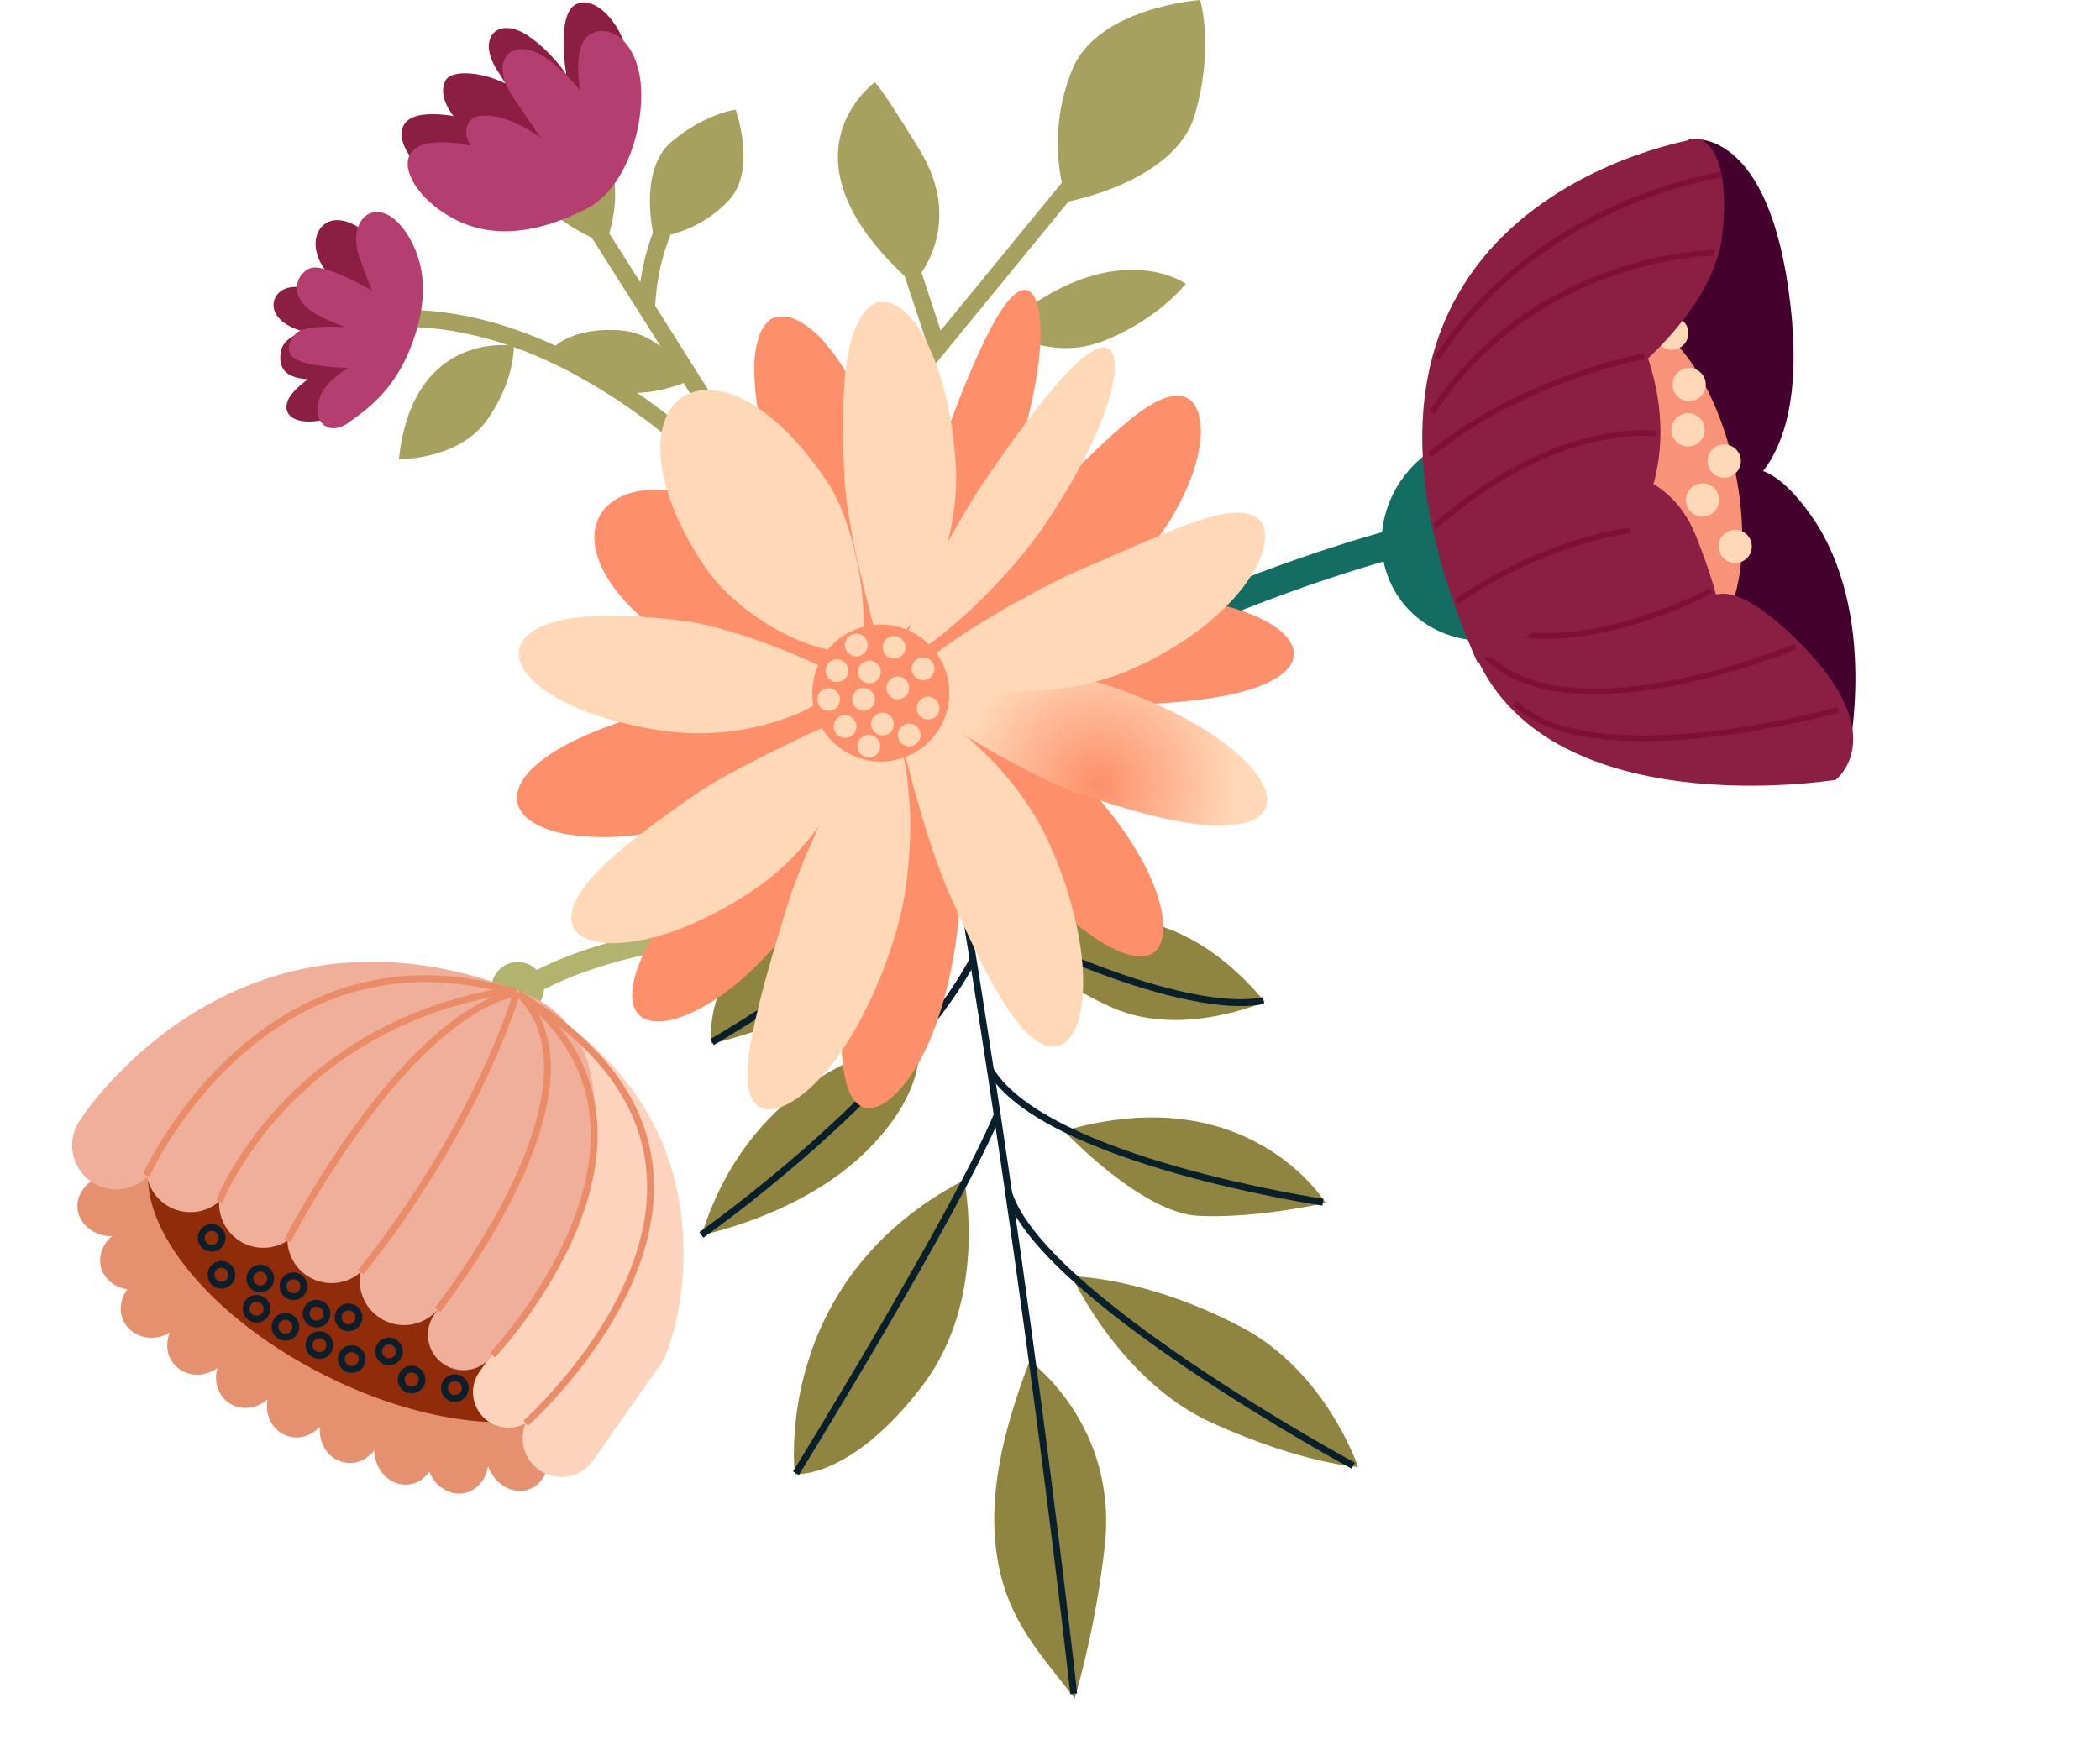 <?xml version="1.0" encoding="UTF-8"?> <svg xmlns="http://www.w3.org/2000/svg" width="714" height="599" viewBox="0 0 714 599" fill="none"> <path d="M574.422 47.4C574.422 47.4 601.683 41.853 608.752 103.68C615.82 165.507 585.429 169.883 583.748 170.96C582.066 172.038 592.086 141.946 615.627 175.125C639.167 208.303 628.373 257.013 628.373 257.013C628.373 257.013 559.36 226.807 545.989 184.795C532.619 142.782 550.845 62.433 574.422 47.4Z" fill="url(#paint0_linear)"></path> <path d="M576.282 219.117C590.451 215.924 596.368 188.618 589.498 158.125C582.627 127.633 565.571 105.503 551.401 108.696C537.232 111.888 531.315 139.195 538.185 169.687C545.056 200.179 562.112 222.31 576.282 219.117Z" fill="#F8937A"></path> <path d="M571.43 118.083C570.485 118.686 569.384 118.995 568.264 118.971C567.144 118.948 566.056 118.592 565.138 117.95C564.22 117.308 563.513 116.409 563.106 115.365C562.7 114.321 562.612 113.18 562.854 112.086C563.096 110.993 563.657 109.995 564.466 109.22C565.275 108.446 566.296 107.928 567.399 107.733C568.502 107.539 569.638 107.676 570.664 108.127C571.689 108.578 572.557 109.323 573.159 110.268C573.965 111.534 574.236 113.068 573.912 114.534C573.587 115.999 572.695 117.275 571.43 118.083V118.083Z" fill="#FFD8B7"></path> <path d="M525.516 211.692C508.044 222.839 485.417 218.612 474.977 202.253C464.538 185.895 470.254 163.592 487.726 152.445C505.199 141.298 527.831 145.53 538.265 161.883C548.699 178.236 542.994 200.551 525.516 211.692Z" fill="#136D63"></path> <path d="M543.32 159.599C543.32 159.599 566.817 158.035 576.46 181.909C586.103 205.784 588.758 222.235 581.667 225.972C574.575 229.71 569.372 179.379 607.432 214.291C645.491 249.204 624.106 265.211 624.106 265.211C624.106 265.211 524.041 281.657 500.536 220.052C477.031 158.446 543.32 159.599 543.32 159.599Z" fill="url(#paint1_linear)"></path> <path d="M624.937 241.428C624.937 241.428 542.051 264.679 515.134 239.204" stroke="#7E1037" stroke-width="1.95" stroke-miterlimit="10"></path> <path d="M610.55 219.8C610.55 219.8 527.554 254.97 501.552 218.842" stroke="#7E1037" stroke-width="1.95" stroke-miterlimit="10"></path> <path d="M581.85 200.797C581.85 200.797 530.865 228.573 498.14 209.771" stroke="#7E1037" stroke-width="1.95" stroke-miterlimit="10"></path> <path d="M502.301 225.275C502.301 225.275 583.688 193.146 560.355 121.913C537.022 50.679 542.136 136.692 542.136 136.692C542.136 136.692 582.198 110.352 585.591 79.754C588.984 49.155 577.384 47.082 577.384 47.082C577.384 47.082 433.251 68.74 502.301 225.275Z" fill="url(#paint2_linear)"></path> <path d="M585.26 59.438C585.26 59.438 523.584 67.98 488.517 121.935" stroke="#7E1037" stroke-width="1.95" stroke-miterlimit="10"></path> <path d="M582.642 85.985C582.642 85.985 521.921 86.416 486.838 140.377" stroke="#7E1037" stroke-width="1.95" stroke-miterlimit="10"></path> <path d="M559.08 121.147C559.08 121.147 517.507 128.709 486.114 154.685" stroke="#7E1037" stroke-width="1.95" stroke-miterlimit="10"></path> <path d="M563.254 147.512C563.254 147.512 529.696 142.266 487.955 178.951" stroke="#7E1037" stroke-width="1.95" stroke-miterlimit="10"></path> <path d="M554.195 180.35C554.195 180.35 525.453 183.702 495.392 204.525" stroke="#7E1037" stroke-width="1.95" stroke-miterlimit="10"></path> <path d="M480.247 183.272C480.247 183.272 330.109 219.022 261.117 315.152" stroke="#136D63" stroke-width="9.73" stroke-miterlimit="10"></path> <path d="M577.35 135.559C576.408 136.159 575.308 136.467 574.191 136.442C573.073 136.418 571.988 136.063 571.072 135.423C570.156 134.782 569.45 133.884 569.044 132.843C568.638 131.801 568.55 130.663 568.791 129.571C569.031 128.48 569.59 127.484 570.396 126.71C571.203 125.936 572.22 125.418 573.321 125.222C574.421 125.026 575.555 125.16 576.579 125.608C577.603 126.056 578.472 126.797 579.075 127.738C579.883 129.004 580.155 130.539 579.832 132.006C579.509 133.472 578.616 134.75 577.35 135.559Z" fill="#FFD8B7"></path> <path d="M576.963 150.969C576.019 151.571 574.917 151.881 573.797 151.857C572.677 151.833 571.589 151.478 570.671 150.836C569.753 150.194 569.046 149.294 568.64 148.251C568.233 147.207 568.145 146.066 568.387 144.972C568.63 143.878 569.191 142.881 570 142.106C570.809 141.331 571.829 140.814 572.932 140.619C574.036 140.425 575.172 140.562 576.197 141.013C577.222 141.464 578.091 142.209 578.693 143.154C579.093 143.78 579.365 144.48 579.495 145.212C579.625 145.944 579.609 146.694 579.448 147.42C579.288 148.146 578.985 148.833 578.559 149.442C578.132 150.051 577.59 150.57 576.963 150.969V150.969Z" fill="#FFD8B7"></path> <path d="M589.276 161.58C588.332 162.183 587.23 162.492 586.11 162.468C584.99 162.445 583.903 162.089 582.984 161.447C582.066 160.806 581.359 159.906 580.953 158.862C580.546 157.818 580.459 156.677 580.701 155.583C580.943 154.49 581.504 153.492 582.313 152.717C583.122 151.943 584.143 151.425 585.246 151.23C586.349 151.036 587.485 151.173 588.51 151.624C589.536 152.075 590.404 152.82 591.006 153.765C591.812 155.031 592.083 156.565 591.758 158.031C591.434 159.496 590.541 160.772 589.276 161.58Z" fill="#FFD8B7"></path> <path d="M581.926 174.793C580.982 175.396 579.88 175.705 578.761 175.682C577.641 175.659 576.553 175.304 575.635 174.663C574.717 174.022 574.009 173.122 573.602 172.079C573.195 171.036 573.107 169.895 573.348 168.801C573.589 167.708 574.149 166.71 574.957 165.935C575.765 165.159 576.785 164.641 577.888 164.445C578.99 164.249 580.126 164.385 581.152 164.835C582.178 165.285 583.047 166.029 583.65 166.972C584.458 168.238 584.731 169.773 584.407 171.24C584.084 172.706 583.191 173.984 581.926 174.793V174.793Z" fill="#FFD8B7"></path> <path d="M593.004 190.601C592.061 191.201 590.961 191.509 589.843 191.484C588.725 191.459 587.64 191.104 586.724 190.462C585.808 189.821 585.103 188.923 584.698 187.881C584.293 186.839 584.205 185.7 584.447 184.608C584.688 183.517 585.248 182.521 586.055 181.748C586.863 180.974 587.881 180.457 588.982 180.262C590.083 180.067 591.217 180.203 592.24 180.652C593.264 181.101 594.132 181.844 594.734 182.786C595.134 183.413 595.407 184.112 595.536 184.844C595.666 185.576 595.65 186.327 595.489 187.052C595.329 187.778 595.026 188.465 594.6 189.074C594.174 189.683 593.631 190.202 593.004 190.601V190.601Z" fill="#FFD8B7"></path> <path d="M350.076 462.802C350.076 462.802 380.403 484.593 375.582 526.176C373.617 543.583 370.211 560.797 365.398 577.641C354.344 563.073 342.675 551.579 339.144 530.242C335.704 509.438 340.645 487.601 350.076 462.802Z" fill="#8F8541"></path> <path d="M364.417 434.041C364.417 434.041 380.867 469.721 411.865 483.806C442.862 497.891 461.731 498.893 461.731 498.893C461.731 498.893 450.998 466.482 421.918 451.243C389.319 434.181 364.417 434.041 364.417 434.041Z" fill="#8F8541"></path> <path d="M361.778 384.594C361.778 384.594 387.857 412.486 407.468 413.494C427.079 414.502 450.72 409.094 450.72 409.094C450.72 409.094 424.699 366.272 361.778 384.594Z" fill="#8F8541"></path> <path d="M327.816 401.328C327.816 401.328 336.345 441.409 313.645 471.235C289.27 503.286 270.25 501.354 270.25 501.354C270.25 501.354 262.083 435.566 327.816 401.328Z" fill="#8F8541"></path> <path d="M430.014 340.701C430.014 340.701 402.289 353.007 378.767 342.93C355.245 332.853 347.246 319.315 347.246 319.315C347.246 319.315 389.983 292.634 430.014 340.701Z" fill="#8F8541"></path> <path d="M238.548 420.019C238.548 420.019 272 413.457 294.137 391.927C316.274 370.398 312.238 353.774 312.238 353.774C312.238 353.774 257.454 359.705 238.548 420.019Z" fill="#8F8541"></path> <path d="M311.22 303.132C311.22 303.132 310.396 332.506 273.792 345.033C237.188 357.56 241.869 354.53 241.869 354.53C241.869 354.53 235.272 307.885 311.22 303.132Z" fill="#8F8541"></path> <path d="M365.062 576.017C365.062 576.017 343.444 378.277 307.969 196.761" stroke="#091F2C" stroke-width="2.33" stroke-miterlimit="10"></path> <path d="M270.609 501.03C270.609 501.03 325.393 412.183 339.266 378.708" stroke="#091F2C" stroke-width="2.33" stroke-miterlimit="10"></path> <path d="M238.463 419.974C238.463 419.974 305.728 372.837 330.765 326.489" stroke="#091F2C" stroke-width="2.33" stroke-miterlimit="10"></path> <path d="M242.109 354.384C242.109 354.384 312.72 314.035 325.423 282.087" stroke="#091F2C" stroke-width="2.33" stroke-miterlimit="10"></path> <path d="M460.097 498.464C460.097 498.464 351.596 439.837 342.59 404.462" stroke="#091F2C" stroke-width="2.33" stroke-miterlimit="10"></path> <path d="M449.796 408.861C449.796 408.861 355.182 394.813 336.699 363.885" stroke="#091F2C" stroke-width="2.33" stroke-miterlimit="10"></path> <path d="M429.607 340.285C403.015 345.779 341.182 318.095 327.615 306.401" stroke="#091F2C" stroke-width="2.33" stroke-miterlimit="10"></path> <path d="M174.717 344.904C176.461 345.165 178.243 344.903 179.838 344.151C181.433 343.399 182.769 342.192 183.678 340.68C184.586 339.169 185.026 337.423 184.942 335.661C184.858 333.9 184.254 332.203 183.205 330.786C182.157 329.368 180.712 328.293 179.052 327.696C177.393 327.1 175.594 327.009 173.883 327.435C172.172 327.861 170.626 328.785 169.44 330.09C168.254 331.394 167.481 333.021 167.22 334.765C167.046 335.923 167.101 337.104 167.384 338.241C167.666 339.378 168.17 340.447 168.866 341.389C169.563 342.331 170.438 343.126 171.442 343.729C172.446 344.332 173.559 344.731 174.717 344.904V344.904Z" fill="#B2B36E"></path> <path d="M290.435 315.914C290.435 315.914 220.711 311.017 178.091 336.264" stroke="#B2B36E" stroke-width="7" stroke-miterlimit="10"></path> <path d="M28.68 416.371C29.865 417.697 31.328 418.743 32.966 419.435C34.603 420.127 36.374 420.448 38.15 420.373C33.291 424.433 32.587 431.077 36.865 435.362C38.608 437.082 40.872 438.176 43.303 438.474C40.002 442.908 40.281 448.813 44.434 452.4C48.118 455.576 53.448 455.71 57.704 453.269C55.92 457.678 56.971 462.647 60.863 465.521C64.756 468.396 69.986 468.058 73.927 465.225C72.584 469.828 74.085 474.765 78.155 477.307C82.225 479.849 87.355 479.076 90.968 475.879C90.076 480.642 91.991 485.486 96.263 487.73C100.536 489.974 105.501 488.751 108.761 485.216C108.337 490.101 110.699 494.837 115.137 496.757C119.576 498.677 124.383 497.034 127.275 493.19C127.332 498.17 130.134 502.775 134.747 504.383C139.054 505.873 143.382 504.187 145.966 500.534C146.598 502.233 147.62 503.761 148.949 504.994C150.278 506.227 151.878 507.131 153.62 507.634C159.501 509.188 164.91 505.076 165.934 498.653C167.455 502.804 170.781 506.067 174.999 506.85C181.337 508.034 186.528 502.993 186.494 495.881L186.643 464.451C186.605 457.333 181.657 453.452 178.304 450.296C139.085 413.466 100.553 394.62 74.367 385.915C70.004 384.457 64.134 382.297 58.174 385.717L32.03 401.113C26.052 404.555 24.47 411.475 28.68 416.371Z" fill="#E59170"></path> <path d="M206.5 467.652C217.373 446.21 191.795 411.387 149.369 389.871C106.943 368.355 63.735 368.295 52.861 389.736C41.988 411.178 67.566 446.001 109.992 467.517C152.418 489.033 195.626 489.093 206.5 467.652Z" fill="#902C09"></path> <path d="M165.945 483.353C167.797 484.656 169.978 485.409 172.239 485.528C174.5 485.646 176.748 485.123 178.725 484.021C177.45 487.029 177.338 490.403 178.412 493.488C179.486 496.574 181.669 499.15 184.536 500.716C187.402 502.282 190.749 502.727 193.926 501.963C197.102 501.2 199.881 499.283 201.723 496.585L225.121 463.235C229.303 457.285 250.049 392.48 194.868 350.122C195.804 345.563 201.137 409.601 184.465 435.984L163.009 466.539C161.169 469.158 160.445 472.401 160.995 475.554C161.546 478.707 163.326 481.513 165.945 483.353V483.353Z" fill="#FCD4BD"></path> <path d="M30.902 401.8C33.77 403.809 37.248 404.756 40.739 404.478C44.229 404.2 47.513 402.714 50.026 400.276C50.556 402.836 51.746 405.214 53.477 407.174C55.208 409.133 57.42 410.607 59.896 411.45C62.371 412.292 65.023 412.474 67.59 411.977C70.157 411.48 72.55 410.322 74.532 408.617C74.407 411.151 74.926 413.676 76.041 415.955C77.156 418.234 78.83 420.194 80.907 421.651V421.651C83.358 423.369 86.266 424.317 89.259 424.375C92.252 424.432 95.194 423.596 97.709 421.972C97.823 424.804 98.736 427.546 100.344 429.881C101.951 432.216 104.186 434.048 106.791 435.165C109.396 436.283 112.263 436.64 115.063 436.196C117.862 435.752 120.479 434.525 122.61 432.657C122.037 435.522 122.311 438.492 123.398 441.204C124.486 443.917 126.339 446.253 128.733 447.929C131.785 450.071 135.524 451.003 139.225 450.545C142.925 450.087 146.324 448.272 148.762 445.451L147.687 446.987C146.776 448.283 146.129 449.747 145.784 451.294C145.439 452.84 145.402 454.44 145.675 456.001C145.948 457.562 146.526 459.054 147.376 460.392C148.226 461.729 149.331 462.886 150.628 463.797V463.797C153.247 465.637 156.49 466.361 159.643 465.81C162.796 465.26 165.602 463.479 167.443 460.861L188.899 430.306C192.735 424.855 222.506 355.329 177.818 337.579C79.567 298.588 27.274 380.815 27.274 380.815C26.132 382.43 25.319 384.255 24.883 386.185C24.447 388.115 24.396 390.111 24.733 392.061C25.07 394.01 25.788 395.874 26.847 397.545C27.906 399.217 29.284 400.663 30.902 401.8V401.8Z" fill="#F0AF9B"></path> <path d="M49.681 399.687C49.681 399.687 89.202 311.853 175.502 337.533" stroke="#EA8C67" stroke-width="2.33" stroke-miterlimit="10"></path> <path d="M74.545 408.634C74.545 408.634 97.561 348.606 173.689 336.713" stroke="#EA8C67" stroke-width="2.33" stroke-miterlimit="10"></path> <path d="M97.709 421.972C97.709 421.972 136.48 346.101 175.773 337.579" stroke="#EA8C67" stroke-width="2.33" stroke-miterlimit="10"></path> <path d="M122.61 432.656C122.61 432.656 158.821 389.678 175.773 337.579" stroke="#EA8C67" stroke-width="2.33" stroke-miterlimit="10"></path> <path d="M148.74 445.468C148.74 445.468 209.556 369.289 176.054 337.627" stroke="#EA8C67" stroke-width="2.33" stroke-miterlimit="10"></path> <path d="M178.328 339.074C237.372 387.015 167.424 460.883 167.424 460.883" stroke="#EA8C67" stroke-width="2.33" stroke-miterlimit="10"></path> <path d="M178.752 484.01C178.752 484.01 275.385 398.544 177.01 338.594" stroke="#EA8C67" stroke-width="2.33" stroke-miterlimit="10"></path> <path d="M68.579 421.968C68.385 421.297 68.395 420.584 68.606 419.918C68.817 419.252 69.221 418.663 69.766 418.226C70.311 417.789 70.974 417.524 71.67 417.463C72.366 417.402 73.064 417.548 73.677 417.884C74.29 418.219 74.79 418.729 75.113 419.348C75.437 419.967 75.57 420.668 75.496 421.363C75.422 422.058 75.144 422.715 74.696 423.252C74.249 423.789 73.653 424.181 72.983 424.379C72.535 424.512 72.066 424.555 71.602 424.505C71.138 424.455 70.689 424.315 70.279 424.09C69.87 423.866 69.509 423.563 69.217 423.199C68.925 422.835 68.709 422.417 68.579 421.968Z" stroke="#091F2C" stroke-width="2.33" stroke-miterlimit="10"></path> <path d="M85.096 435.807C84.902 435.136 84.912 434.422 85.123 433.756C85.334 433.09 85.738 432.502 86.283 432.065C86.828 431.628 87.491 431.362 88.187 431.301C88.883 431.24 89.581 431.387 90.194 431.723C90.807 432.058 91.307 432.568 91.63 433.187C91.954 433.806 92.087 434.507 92.013 435.202C91.939 435.896 91.66 436.554 91.213 437.09C90.766 437.627 90.17 438.02 89.5 438.218C89.052 438.351 88.583 438.393 88.119 438.344C87.655 438.294 87.205 438.153 86.796 437.929C86.387 437.705 86.026 437.402 85.734 437.038C85.442 436.674 85.225 436.255 85.096 435.807V435.807Z" stroke="#091F2C" stroke-width="2.33" stroke-miterlimit="10"></path> <path d="M71.884 434.527C71.69 433.855 71.699 433.142 71.91 432.476C72.122 431.81 72.525 431.221 73.071 430.784C73.616 430.348 74.278 430.082 74.974 430.021C75.67 429.96 76.369 430.107 76.982 430.442C77.594 430.778 78.094 431.287 78.418 431.906C78.742 432.526 78.875 433.227 78.801 433.921C78.726 434.616 78.448 435.273 78.001 435.81C77.553 436.347 76.957 436.739 76.287 436.938C75.84 437.07 75.371 437.113 74.907 437.063C74.443 437.014 73.993 436.873 73.584 436.649C73.174 436.425 72.814 436.122 72.522 435.758C72.23 435.393 72.013 434.975 71.884 434.527V434.527Z" stroke="#091F2C" stroke-width="2.33" stroke-miterlimit="10"></path> <path d="M128.868 460.594C128.673 459.923 128.681 459.209 128.891 458.542C129.101 457.875 129.504 457.286 130.049 456.848C130.594 456.41 131.257 456.144 131.953 456.082C132.65 456.021 133.349 456.167 133.962 456.502C134.575 456.838 135.076 457.347 135.4 457.967C135.724 458.586 135.857 459.288 135.783 459.983C135.708 460.678 135.43 461.335 134.982 461.872C134.534 462.409 133.938 462.801 133.267 462.999C132.82 463.131 132.352 463.174 131.889 463.124C131.426 463.075 130.977 462.934 130.568 462.711C130.159 462.487 129.798 462.185 129.507 461.822C129.215 461.459 128.998 461.042 128.868 460.594V460.594Z" stroke="#091F2C" stroke-width="2.33" stroke-miterlimit="10"></path> <path d="M136.546 470.143C136.352 469.471 136.362 468.758 136.573 468.092C136.784 467.426 137.188 466.837 137.733 466.4C138.278 465.964 138.941 465.698 139.637 465.637C140.333 465.576 141.031 465.723 141.644 466.058C142.257 466.394 142.757 466.903 143.08 467.522C143.404 468.141 143.537 468.843 143.463 469.537C143.389 470.232 143.11 470.889 142.663 471.426C142.216 471.963 141.62 472.355 140.95 472.554C140.502 472.686 140.033 472.729 139.569 472.679C139.105 472.63 138.656 472.489 138.246 472.265C137.837 472.041 137.476 471.738 137.184 471.373C136.892 471.009 136.675 470.591 136.546 470.143V470.143Z" stroke="#091F2C" stroke-width="2.33" stroke-miterlimit="10"></path> <path d="M151.252 473.074C151.058 472.403 151.067 471.689 151.278 471.023C151.49 470.357 151.893 469.769 152.439 469.332C152.984 468.895 153.646 468.629 154.342 468.568C155.038 468.508 155.737 468.654 156.35 468.99C156.962 469.325 157.462 469.835 157.786 470.454C158.11 471.073 158.243 471.774 158.169 472.469C158.094 473.164 157.816 473.821 157.369 474.358C156.921 474.894 156.325 475.287 155.655 475.485C155.208 475.618 154.739 475.66 154.275 475.611C153.811 475.561 153.361 475.42 152.952 475.196C152.542 474.972 152.181 474.669 151.89 474.305C151.598 473.941 151.381 473.523 151.252 473.074V473.074Z" stroke="#091F2C" stroke-width="2.33" stroke-miterlimit="10"></path> <path d="M116.181 463.186C115.987 462.514 115.997 461.801 116.208 461.135C116.419 460.469 116.823 459.88 117.368 459.443C117.913 459.006 118.576 458.741 119.272 458.68C119.968 458.619 120.666 458.765 121.279 459.101C121.892 459.437 122.392 459.946 122.715 460.565C123.039 461.184 123.172 461.886 123.098 462.58C123.024 463.275 122.745 463.932 122.298 464.469C121.851 465.006 121.255 465.398 120.585 465.596C120.137 465.729 119.668 465.772 119.204 465.722C118.74 465.673 118.291 465.532 117.881 465.308C117.472 465.083 117.111 464.781 116.819 464.416C116.527 464.052 116.311 463.634 116.181 463.186V463.186Z" stroke="#091F2C" stroke-width="2.33" stroke-miterlimit="10"></path> <path d="M83.831 446.076C83.638 445.405 83.647 444.691 83.858 444.025C84.069 443.359 84.473 442.77 85.018 442.334C85.564 441.897 86.226 441.631 86.922 441.57C87.618 441.509 88.316 441.656 88.929 441.991C89.542 442.327 90.042 442.836 90.366 443.455C90.689 444.075 90.822 444.776 90.748 445.47C90.674 446.165 90.396 446.822 89.948 447.359C89.501 447.896 88.905 448.288 88.235 448.487C87.788 448.619 87.318 448.662 86.854 448.612C86.39 448.563 85.941 448.422 85.531 448.198C85.122 447.974 84.761 447.671 84.469 447.307C84.178 446.942 83.961 446.524 83.831 446.076V446.076Z" stroke="#091F2C" stroke-width="2.33" stroke-miterlimit="10"></path> <path d="M96.362 438.429C96.168 437.758 96.177 437.044 96.388 436.378C96.6 435.712 97.003 435.124 97.548 434.687C98.094 434.25 98.756 433.984 99.452 433.923C100.148 433.862 100.847 434.009 101.459 434.344C102.072 434.68 102.572 435.189 102.896 435.809C103.219 436.428 103.353 437.129 103.278 437.824C103.204 438.518 102.926 439.176 102.479 439.712C102.031 440.249 101.435 440.642 100.765 440.84C100.318 440.972 99.849 441.015 99.385 440.966C98.921 440.916 98.471 440.775 98.062 440.551C97.652 440.327 97.291 440.024 97 439.66C96.708 439.296 96.491 438.877 96.362 438.429V438.429Z" stroke="#091F2C" stroke-width="2.33" stroke-miterlimit="10"></path> <path d="M93.647 452.211C93.454 451.54 93.463 450.826 93.674 450.16C93.885 449.494 94.289 448.906 94.834 448.469C95.38 448.032 96.042 447.766 96.738 447.706C97.434 447.645 98.132 447.791 98.745 448.127C99.358 448.462 99.858 448.972 100.182 449.591C100.505 450.21 100.638 450.911 100.564 451.606C100.49 452.301 100.212 452.958 99.764 453.495C99.317 454.031 98.721 454.424 98.051 454.622C97.604 454.755 97.134 454.797 96.67 454.748C96.206 454.698 95.757 454.557 95.347 454.333C94.938 454.109 94.577 453.806 94.285 453.442C93.994 453.078 93.777 452.66 93.647 452.211V452.211Z" stroke="#091F2C" stroke-width="2.33" stroke-miterlimit="10"></path> <path d="M104.218 447.742C104.024 447.07 104.033 446.357 104.244 445.691C104.456 445.025 104.859 444.436 105.405 443.999C105.95 443.562 106.612 443.297 107.308 443.236C108.004 443.175 108.703 443.322 109.316 443.657C109.929 443.993 110.428 444.502 110.752 445.121C111.076 445.74 111.209 446.442 111.135 447.136C111.06 447.831 110.782 448.488 110.335 449.025C109.888 449.562 109.291 449.954 108.621 450.153C108.174 450.285 107.705 450.328 107.241 450.278C106.777 450.229 106.327 450.088 105.918 449.864C105.508 449.64 105.148 449.337 104.856 448.972C104.564 448.608 104.347 448.19 104.218 447.742V447.742Z" stroke="#091F2C" stroke-width="2.33" stroke-miterlimit="10"></path> <path d="M115.119 449.007C114.925 448.336 114.935 447.622 115.146 446.956C115.357 446.29 115.761 445.702 116.306 445.265C116.851 444.828 117.514 444.562 118.21 444.501C118.906 444.44 119.604 444.587 120.217 444.922C120.83 445.258 121.33 445.767 121.653 446.387C121.977 447.006 122.11 447.707 122.036 448.402C121.962 449.096 121.683 449.754 121.236 450.29C120.789 450.827 120.193 451.219 119.523 451.418C119.075 451.55 118.606 451.593 118.142 451.544C117.678 451.494 117.228 451.353 116.819 451.129C116.41 450.905 116.049 450.602 115.757 450.238C115.465 449.874 115.248 449.455 115.119 449.007Z" stroke="#091F2C" stroke-width="2.33" stroke-miterlimit="10"></path> <path d="M105.2 458.441C105.005 457.77 105.013 457.055 105.223 456.389C105.434 455.722 105.837 455.133 106.382 454.695C106.927 454.257 107.589 453.991 108.286 453.929C108.982 453.867 109.681 454.013 110.294 454.349C110.908 454.684 111.408 455.194 111.732 455.813C112.056 456.433 112.19 457.134 112.115 457.829C112.041 458.524 111.762 459.182 111.315 459.719C110.867 460.256 110.27 460.648 109.6 460.846C109.153 460.978 108.685 461.02 108.221 460.971C107.758 460.921 107.309 460.781 106.9 460.557C106.492 460.334 106.131 460.032 105.839 459.669C105.547 459.305 105.33 458.888 105.2 458.441V458.441Z" stroke="#091F2C" stroke-width="2.33" stroke-miterlimit="10"></path> <path d="M135.621 156.18C135.621 156.18 156.001 156.46 165.621 142.8C175.241 129.14 174.681 117.58 174.681 117.58C174.681 117.58 140.341 111.91 135.621 156.18Z" fill="#A6A15E"></path> <path d="M256.851 176.67C235.451 153.59 201.691 124.04 162.411 114.33C139.031 108.55 124.551 112.64 124.411 112.68L122.751 107.1C123.391 106.91 138.541 102.54 163.321 108.56C204.191 118.48 239.061 148.92 261.121 172.71L256.851 176.67Z" fill="#A6A15E"></path> <path d="M136.491 109.69C137.161 99.74 135.031 88.63 125.491 80.07C111.491 67.44 102.041 80.32 110.491 91.7C118.941 103.08 125.321 108.59 129.921 105.52C134.521 102.45 104.811 95.88 97.701 97.94C91.071 99.86 89.701 110.08 105.341 113.25C122.751 116.77 118.801 111.57 127.911 110.67C135.831 109.88 97.911 107.54 95.571 119.26C94.841 122.93 94.481 130 108.961 128.87C123.441 127.74 127.151 121.87 127.891 118.65C128.631 115.43 99.891 128.25 97.621 136.92C95.351 145.59 111.881 144.92 118.191 138.5C124.501 132.08 135.381 126.53 136.491 109.69Z" fill="#8B1E43"></path> <path d="M141.111 113.98C144.461 103.67 145.531 91.59 139.111 80.72C129.591 64.63 117.411 73.56 122.111 87.18C126.811 100.8 131.111 110.59 136.111 108.29C141.111 105.99 113.491 90.02 106.361 91C101.451 91.68 95.841 101.43 109.461 107.88C124.581 115.03 124.181 112.43 132.861 113.29C140.391 114.04 104.681 107.63 100.201 113.84C97.831 117.11 94.891 122.65 108.591 124.34C122.291 126.03 129.081 124.92 130.661 121.66C132.241 118.4 113.991 124.84 109.491 133.49C104.991 142.14 110.881 149.18 118.491 143.75C126.101 138.32 135.491 131.44 141.111 113.98Z" fill="#B53E71"></path> <path d="M205.871 83.03C205.871 83.03 216.151 59.21 200.321 44.18C193.661 37.818 186.277 32.26 178.321 27.62C176.661 39.06 173.691 49.52 178.411 60.15C183.041 70.51 192.721 77.23 205.871 83.03Z" fill="#A6A15E"></path> <path d="M222.351 80.84C222.351 80.84 216.701 57.96 228.291 48.23C239.881 38.5 250.111 37.31 250.111 37.31C250.111 37.31 257.631 57.97 247.591 68.37C240.88 75.33 231.957 79.739 222.351 80.84Z" fill="#A6A15E"></path> <path d="M234.151 129.58C234.151 129.58 226.701 113.52 210.861 112.35C193.861 111.1 187.571 118.79 187.571 118.79C187.571 118.79 201.851 142.99 234.151 129.58Z" fill="#A6A15E"></path> <path d="M222.731 104.49L216.911 104.24C217.911 82.56 226.611 69.46 226.981 68.91L231.801 72.19L229.391 70.55L231.801 72.18C231.721 72.3 223.601 84.57 222.731 104.49Z" fill="#A6A15E"></path> <path d="M254.841 166.49C241.091 143.36 189.221 62 188.691 61.18L193.611 58.05C194.131 58.87 246.051 140.31 259.851 163.51L254.841 166.49Z" fill="#A6A15E"></path> <path d="M193.021 59.77C185.131 63.77 168.121 71.36 152.231 63.56C136.341 55.76 129.991 39.69 145.171 38.9C159.871 38.14 170.171 45.59 175.261 52.7C180.351 59.81 145.021 40.87 151.421 27.44C154.481 21.03 184.321 26.35 188.301 49.29C190.951 64.58 174.301 31.67 169.301 24.29C162.421 14.06 167.831 6.46 177.131 10.76C182.451 13.23 196.431 25.6 196.431 36.33C196.431 47.06 186.431 7.97 195.231 1.83C201.951 -2.84 213.611 9.17 214.101 24.12C214.591 39.07 203.581 54.37 193.021 59.77Z" fill="#8B1E43"></path> <path d="M199.721 70.81C191.171 75.18 172.721 83.4 155.561 75.04C138.401 66.68 131.561 49.37 147.991 48.47C163.911 47.6 174.991 55.6 180.521 63.25C186.051 70.9 152.321 52.31 159.521 41.47C163.731 35.09 186.371 43.15 194.691 59.57C202.281 74.57 179.571 40.57 174.201 32.63C166.781 21.63 172.661 13.41 182.711 18.02C188.471 20.66 203.551 33.95 203.531 45.52C203.511 57.09 190.531 18.72 200.121 12.08C207.411 7.02 217.521 14.71 218.001 30.84C218.481 46.97 211.161 64.95 199.721 70.81Z" fill="#B53E71"></path> <path d="M362.691 68.63C362.691 68.63 399.691 62.02 406.311 38.84C412.931 15.66 408.031 0 408.031 0C408.031 0 373.101 2.44 364.491 23.82C358.718 38.097 358.081 53.936 362.691 68.63Z" fill="#A6A15E"></path> <path d="M340.551 111.67C340.551 111.67 356.551 123.36 375.331 115.9C394.111 108.44 403.171 96.49 403.171 96.49C403.171 96.49 378.491 78.88 340.551 111.67Z" fill="#A6A15E"></path> <path d="M310.391 96.44C310.391 96.44 329.111 77.73 312.551 50.79C295.991 23.85 297.191 28.19 297.191 28.19C297.191 28.19 262.131 53.78 310.391 96.44Z" fill="#A6A15E"></path> <path d="M367.564 54.133L287.236 152.205L291.746 155.899L372.074 57.827L367.564 54.133Z" fill="#A6A15E"></path> <path d="M300.638 54.246L295.102 56.074L315.906 119.089L321.442 117.261L300.638 54.246Z" fill="#A6A15E"></path> <path d="M377.401 201.84C399.241 201.52 415.191 204.84 425.501 208.98C435.811 213.12 440.501 218.49 439.871 223.19C439.241 227.89 433.611 232.09 423.221 235.01C412.831 237.93 397.681 239.52 378.011 239.82C369.921 239.96 357.951 238.51 346.011 236.51L343.751 236.09L341.511 235.71C340.021 235.45 338.511 235.16 337.051 234.85C335.591 234.54 334.051 234.17 332.641 233.85C331.231 233.53 329.781 233.24 328.371 232.9C326.961 232.56 325.571 232.19 324.201 231.8C322.831 231.41 321.541 231.11 320.251 230.72C317.775 230.011 315.344 229.152 312.971 228.15C314.578 226.151 316.344 224.285 318.251 222.57C319.251 221.66 320.341 220.7 321.481 219.85C322.621 219 323.821 218.18 325.061 217.37C330.333 213.952 335.959 211.116 341.841 208.91C353.217 204.587 365.237 202.197 377.401 201.84Z" fill="#FD8F6B"></path> <path d="M353.021 172.04C354.721 170.33 356.411 168.7 358.071 167.15C359.731 165.6 361.201 164.01 362.741 162.56L365.001 160.42L367.111 158.32C368.491 156.94 369.891 155.66 371.211 154.41C376.401 149.41 380.951 145.28 384.941 142.13C392.891 135.83 398.821 133.38 403.231 135.19C405.421 136.07 407.081 138.44 407.821 141.98C408.223 144.048 408.357 146.158 408.221 148.26C408.041 150.961 407.609 153.639 406.931 156.26C405.491 162.13 402.611 168.86 398.191 176.32C395.74 180.271 393.045 184.065 390.121 187.68C388.531 189.59 386.941 191.68 385.121 193.56C383.301 195.44 381.381 197.45 379.371 199.45C370.285 207.664 359.744 214.108 348.291 218.45C346.711 219.07 345.151 219.71 343.551 220.24C341.951 220.77 340.311 221.24 338.711 221.65C335.501 222.53 332.351 223.28 329.311 223.82C323.781 224.705 318.155 224.829 312.591 224.19C314.808 219.348 317.522 214.75 320.691 210.47C322.301 208.13 323.961 205.71 325.751 203.39C327.541 201.07 329.441 198.85 331.221 196.46C333.001 194.07 334.931 191.86 336.851 189.7C338.771 187.54 340.531 185.26 342.401 183.22L345.181 180.22C346.071 179.22 346.951 178.22 347.831 177.28C349.551 175.35 351.391 173.69 353.021 172.04Z" fill="#FD8F6B"></path> <path d="M319.311 154.27C333.161 115.06 342.901 97.32 349.061 98.66C352.161 99.35 354.221 105.49 353.711 116.42C353.201 127.35 350.151 143.06 343.191 162.68C340.391 170.77 334.821 182.26 328.311 193.09C325.14 198.346 321.691 203.43 317.981 208.32C314.903 212.417 311.437 216.208 307.631 219.64C307.313 214.689 307.434 209.72 307.991 204.79C308.541 199.33 309.391 193.45 310.571 187.55C312.692 176.264 315.613 165.142 319.311 154.27Z" fill="#FD8F6B"></path> <path d="M264.141 168.29C259.211 150.29 256.471 136.16 256.481 126.01C256.32 121.874 256.927 117.745 258.271 113.83C258.788 112.453 259.531 111.172 260.471 110.04C260.68 109.796 260.907 109.569 261.151 109.36C261.358 109.102 261.589 108.864 261.841 108.65C262.338 108.307 262.912 108.091 263.511 108.02C264.721 107.95 265.831 107.49 267.161 107.71C268.633 107.899 270.058 108.349 271.371 109.04C275.129 111.136 278.438 113.949 281.111 117.32C287.931 125.43 295.431 138.77 300.801 158.37C302.981 166.37 304.251 179.1 302.681 192C301.971 198.359 300.414 204.594 298.051 210.54C295.731 216.19 292.521 220.97 288.951 223.93C284.561 215.69 279.841 206.57 275.251 196.8C270.661 187.03 266.491 176.95 264.141 168.29Z" fill="#FD8F6B"></path> <path d="M236.781 222.92C221.071 214.18 211.311 204.66 206.261 196.12C201.211 187.58 200.951 179.92 204.381 174.6C207.811 169.28 214.861 166.21 224.631 166.53C234.401 166.85 246.891 170.6 261.371 178.64C267.371 181.97 274.981 188.85 281.801 197.16C288.621 205.47 294.571 215.1 297.881 224.66C289.181 229.85 277.311 231.52 266.161 230.82C255.011 230.12 244.301 227.13 236.781 222.92Z" fill="#FD8F6B"></path> <path d="M237.431 279.93C228.884 282.289 220.125 283.799 211.281 284.44C204.911 284.962 198.501 284.683 192.201 283.61C181.881 281.67 176.391 277.32 175.811 272.27C175.231 267.22 179.281 261.46 187.911 255.95C196.541 250.44 209.781 245.24 227.381 240.51C234.641 238.6 245.711 237.39 257.001 236.96C259.871 236.91 262.671 236.8 265.491 236.8C266.901 236.8 268.311 236.8 269.721 236.88C271.131 236.96 272.451 236.88 273.811 236.95C278.95 237.1 284.07 237.628 289.131 238.53C287.306 243.539 284.596 248.179 281.131 252.23C280.211 253.35 279.241 254.46 278.221 255.58C277.201 256.7 276.131 257.67 275.031 258.71C272.815 260.812 270.478 262.782 268.031 264.61C258.873 271.576 248.495 276.772 237.431 279.93Z" fill="#FD8F6B"></path> <path d="M272.041 310.97C266.58 318.682 260.285 325.768 253.271 332.1C248.274 336.668 242.7 340.561 236.691 343.68C226.801 348.59 219.691 348.31 216.771 344.62C213.851 340.93 214.371 334.19 218.541 324.9C219.601 322.6 220.811 320.05 222.321 317.44C223.831 314.83 225.521 311.98 227.381 308.95C231.231 303.01 235.751 296.28 241.131 288.89C245.521 282.77 253.021 274.54 261.061 266.27C269.291 258.1 277.331 249.5 285.391 244.27C287.117 249.268 288.051 254.504 288.161 259.79C288.161 262.67 288.081 265.68 287.831 268.79C287.481 271.897 286.973 274.984 286.311 278.04C283.601 290.44 278.141 302.52 272.041 310.97Z" fill="#FD8F6B"></path> <path d="M326.141 309.69C325.348 320.574 323.421 331.346 320.391 341.83C319.177 345.989 317.718 350.073 316.021 354.06C314.578 357.372 312.908 360.579 311.021 363.66C304.221 374.66 296.901 378.56 292.781 376.22C288.661 373.88 286.611 367.3 286.081 355.9C285.801 350.2 285.951 343.32 286.301 335.11C286.561 331.04 286.721 326.59 287.121 321.86C287.281 319.48 287.451 317.01 287.631 314.47C287.811 311.93 288.101 309.31 288.261 306.57C288.431 304.33 288.731 301.83 289.151 299.13C289.571 296.43 289.961 293.5 290.541 290.44C291.751 284.34 292.961 277.63 294.681 270.91C295.521 267.55 296.281 264.18 297.231 260.91C298.181 257.64 299.231 254.36 300.231 251.25C301.971 245.542 304.339 240.046 307.291 234.86C310.787 239.574 313.73 244.674 316.061 250.06C317.408 253.097 318.59 256.205 319.601 259.37C320.671 262.61 321.661 265.97 322.551 269.37C325.771 283.07 327.241 297.81 326.141 309.69Z" fill="#FD8F6B"></path> <path d="M363.901 261.44C371.205 268.376 377.73 276.089 383.361 284.44C385.55 287.711 387.553 291.103 389.361 294.6C390.84 297.514 392.13 300.52 393.221 303.6C397.041 314.69 395.881 321.94 391.771 324.29C387.661 326.64 380.911 324.79 371.941 318.75C366.598 315.049 361.491 311.018 356.651 306.68C350.991 301.633 344.621 295.69 337.541 288.85C331.771 283.15 323.991 274.01 316.341 264.26C314.341 261.87 312.541 259.31 310.671 256.85C308.801 254.39 306.951 251.99 305.251 249.51L304.001 247.65C303.581 247.05 303.171 246.46 302.751 245.88C301.941 244.7 301.161 243.53 300.421 242.36C299.011 240.108 297.742 237.77 296.621 235.36C299.21 235.02 301.821 234.88 304.431 234.94C305.821 234.94 307.251 235.03 308.721 235.14L310.951 235.34C311.691 235.44 312.421 235.57 313.171 235.7C316.171 236.22 319.241 236.92 322.401 237.77C323.985 238.185 325.547 238.679 327.081 239.25C328.628 239.81 330.181 240.4 331.741 241.02C344.181 245.99 356.011 253.64 363.901 261.44Z" fill="#FD8F6B"></path> <path d="M378.691 233.77C399.321 240.94 413.181 249.49 421.431 256.95C429.681 264.41 432.261 271.01 430.071 275.22C427.881 279.43 421.141 281.44 410.381 280.62C399.621 279.8 384.841 276.11 366.261 269.62C358.611 266.97 347.861 261.52 337.261 255.54L335.261 254.36L333.261 253.25C331.951 252.49 330.641 251.71 329.361 250.91C328.081 250.11 326.791 249.25 325.541 248.5C324.291 247.75 323.061 246.95 321.851 246.15C320.641 245.35 319.461 244.53 318.321 243.69C317.181 242.85 316.051 242.13 314.971 241.32C312.871 239.81 310.867 238.17 308.971 236.41C311.164 235.082 313.462 233.935 315.841 232.98C317.111 232.47 318.451 231.93 319.841 231.53C321.231 231.13 322.611 230.76 324.061 230.42C330.181 229.019 336.434 228.282 342.711 228.22C354.931 228.04 367.094 229.916 378.691 233.77Z" fill="url(#paint3_radial)"></path> <path d="M368.021 193.44C370.235 192.453 372.388 191.53 374.481 190.67C376.571 189.81 378.481 188.83 380.481 188.03L383.351 186.83L386.071 185.6C387.851 184.8 389.621 184.1 391.291 183.4C396.91 180.894 402.65 178.671 408.491 176.74C418.151 173.66 424.561 173.47 428.051 176.74C429.791 178.33 430.501 181.14 429.941 184.74C429.579 186.811 428.954 188.827 428.081 190.74C426.973 193.195 425.634 195.539 424.081 197.74C420.661 202.74 415.581 207.99 408.811 213.41C405.121 216.236 401.256 218.828 397.241 221.17C395.071 222.4 392.861 223.76 390.461 224.9C388.061 226.04 385.591 227.21 383.001 228.37C371.595 232.841 359.453 235.14 347.201 235.15C345.501 235.15 343.821 235.22 342.131 235.15C340.441 235.08 338.761 234.92 337.131 234.77C333.821 234.45 330.611 234.03 327.571 233.47C322.085 232.335 316.78 230.458 311.801 227.89C315.593 224.138 319.762 220.787 324.241 217.89C326.581 216.27 328.991 214.59 331.481 213.06C333.971 211.53 336.541 210.12 339.051 208.51C341.561 206.9 344.151 205.51 346.711 204.19C349.271 202.87 351.711 201.33 354.191 200.09L357.861 198.27C359.041 197.63 360.221 197.03 361.371 196.46C363.601 195.28 365.911 194.38 368.021 193.44Z" fill="url(#paint4_radial)"></path> <path d="M333.911 164.83C357.201 130.38 371.101 115.66 376.721 118.51C379.541 119.96 379.991 126.42 376.721 136.87C373.451 147.32 366.561 161.75 354.881 178.99C350.131 186.11 341.881 195.83 332.821 204.67C328.429 208.956 323.813 213.005 318.991 216.8C314.98 219.992 310.67 222.788 306.121 225.15C307.059 220.278 308.428 215.5 310.211 210.87C312.121 205.73 314.421 200.25 317.041 194.87C321.945 184.469 327.583 174.431 333.911 164.83Z" fill="url(#paint5_radial)"></path> <path d="M287.071 161.71C286.141 143.07 286.511 128.71 288.701 118.77C289.445 114.701 290.929 110.803 293.081 107.27C293.892 106.032 294.906 104.94 296.081 104.04C296.34 103.849 296.61 103.675 296.891 103.52C297.152 103.311 297.433 103.13 297.731 102.98C298.286 102.746 298.892 102.656 299.491 102.72C300.691 102.91 301.871 102.72 303.121 103.2C304.515 103.705 305.809 104.453 306.941 105.41C310.163 108.265 312.79 111.728 314.671 115.6C319.591 124.99 324.041 139.6 325.061 159.92C325.451 168.24 323.951 180.92 319.641 193.17C317.578 199.225 314.713 204.976 311.121 210.27C307.651 215.27 303.481 219.27 299.351 221.39C296.851 212.39 294.201 202.48 291.821 191.95C289.441 181.42 287.491 170.67 287.071 161.71Z" fill="url(#paint6_radial)"></path> <path d="M239.421 192.44C229.421 177.44 225.141 164.54 224.571 154.63C224.001 144.72 227.261 137.79 232.751 134.63C238.241 131.47 245.911 131.97 254.451 136.73C262.991 141.49 272.381 150.54 281.561 164.32C285.331 170.01 288.981 179.63 291.241 190.14C293.501 200.65 294.381 211.94 292.941 221.95C282.831 222.58 271.511 218.63 261.941 212.9C252.371 207.17 244.181 199.64 239.421 192.44Z" fill="url(#paint7_radial)"></path> <path d="M228.031 248.86C219.714 247.866 211.513 246.071 203.541 243.5C197.773 241.686 192.252 239.167 187.101 236C178.721 230.65 175.411 224.93 176.641 220.35C177.871 215.77 183.411 212.23 192.871 210.52C202.331 208.81 215.741 209.01 232.801 211.17C239.801 212.1 249.951 214.99 259.991 218.62C262.531 219.62 264.991 220.5 267.491 221.5C268.731 222 269.961 222.5 271.181 223.07C272.401 223.64 273.561 224.07 274.731 224.59C279.186 226.542 283.494 228.815 287.621 231.39C284.294 235.078 280.323 238.128 275.901 240.39C274.711 241.03 273.471 241.66 272.201 242.26C270.931 242.86 269.641 243.33 268.321 243.84C265.641 244.869 262.903 245.74 260.121 246.45C249.665 249.226 238.785 250.043 228.031 248.86Z" fill="url(#paint8_radial)"></path> <path d="M257.981 301.44C250.259 306.888 241.959 311.466 233.231 315.09C226.997 317.72 220.444 319.518 213.741 320.44C202.741 321.77 196.211 319.14 194.651 314.67C193.091 310.2 195.861 304.04 202.901 296.67C204.671 294.85 206.661 292.86 208.961 290.9C211.261 288.94 213.801 286.82 216.561 284.59C222.181 280.28 228.691 275.45 236.231 270.28C242.411 265.98 252.231 260.72 262.571 255.62C272.911 250.52 283.521 245.25 292.881 242.98C292.876 245.469 292.669 247.954 292.261 250.41C291.839 253.171 291.169 255.889 290.261 258.53C289.331 261.25 288.261 264.06 286.941 266.89C285.573 269.703 284.061 272.443 282.411 275.1C275.761 285.86 266.561 295.44 257.981 301.44Z" fill="url(#paint9_radial)"></path> <path d="M304.291 318.16C301.17 328.618 296.967 338.723 291.751 348.31C289.671 352.11 287.367 355.783 284.851 359.31C282.737 362.231 280.422 365.001 277.921 367.6C268.921 376.93 260.921 379.11 257.401 375.94C253.881 372.77 253.291 365.94 255.231 354.65C256.231 349.02 257.821 342.34 259.931 334.4C261.061 330.49 262.171 326.17 263.581 321.64C264.261 319.34 264.961 316.98 265.681 314.53C266.401 312.08 267.251 309.59 268.001 306.96C268.641 304.81 269.471 302.43 270.471 299.88C271.471 297.33 272.471 294.55 273.691 291.7C276.191 286 278.821 279.7 281.951 273.52C283.491 270.42 284.951 267.28 286.601 264.26C288.251 261.24 289.951 258.26 291.601 255.47C294.529 250.267 298.027 245.407 302.031 240.98C304.425 246.337 306.2 251.95 307.321 257.71C307.979 260.968 308.46 264.26 308.761 267.57C309.111 270.97 309.361 274.46 309.491 277.99C309.661 292.08 307.931 306.8 304.291 318.16Z" fill="url(#paint10_radial)"></path> <path d="M356.901 287.22C361.046 296.39 364.184 305.983 366.261 315.83C367.064 319.687 367.645 323.587 368.001 327.51C368.278 330.759 368.342 334.023 368.191 337.28C367.551 348.99 363.741 355.28 359.041 355.9C354.341 356.52 348.801 352.27 342.771 343.29C339.217 337.85 336.007 332.192 333.161 326.35C329.828 319.53 326.161 311.623 322.161 302.63C318.961 295.18 315.161 283.78 311.801 271.85C310.901 268.91 310.141 265.85 309.341 262.85C308.541 259.85 307.731 256.94 307.091 254L306.641 251.81C306.471 251.1 306.311 250.4 306.151 249.7C305.831 248.3 305.551 246.92 305.321 245.56C304.852 242.959 304.551 240.33 304.421 237.69C306.947 238.347 309.418 239.2 311.811 240.24C313.091 240.78 314.391 241.39 315.711 242.04L317.711 243.04C318.361 243.41 318.981 243.8 319.631 244.21C322.191 245.82 324.791 247.63 327.391 249.6C328.705 250.58 329.966 251.629 331.171 252.74C332.391 253.84 333.608 254.97 334.821 256.13C344.491 265.49 352.491 277.04 356.901 287.22Z" fill="url(#paint11_radial)"></path> <path d="M307.651 213.88C303.336 212.261 298.639 211.958 294.152 213.009C289.665 214.06 285.591 216.418 282.444 219.785C279.297 223.151 277.219 227.376 276.473 231.923C275.727 236.471 276.347 241.137 278.253 245.333C280.159 249.529 283.267 253.065 287.182 255.494C291.098 257.924 295.647 259.137 300.252 258.982C304.858 258.826 309.314 257.308 313.057 254.62C316.8 251.932 319.662 248.195 321.281 243.88C323.452 238.094 323.235 231.683 320.679 226.057C318.123 220.431 313.437 216.051 307.651 213.88Z" fill="#FD8F6B"></path> <path d="M310.491 246.33C309.775 246.062 308.996 246.012 308.251 246.186C307.507 246.361 306.831 246.752 306.308 247.31C305.786 247.868 305.441 248.568 305.316 249.323C305.191 250.077 305.293 250.851 305.607 251.548C305.922 252.245 306.437 252.833 307.085 253.237C307.734 253.642 308.488 253.846 309.252 253.822C310.016 253.799 310.756 253.55 311.379 253.106C312.002 252.663 312.479 252.045 312.751 251.33C312.932 250.853 313.018 250.346 313.002 249.836C312.987 249.326 312.87 248.825 312.66 248.36C312.45 247.896 312.151 247.477 311.778 247.129C311.406 246.78 310.969 246.509 310.491 246.33Z" fill="#FFD8B7"></path> <path d="M316.921 237.2C316.205 236.932 315.426 236.882 314.681 237.056C313.937 237.231 313.261 237.622 312.738 238.18C312.216 238.738 311.87 239.438 311.746 240.193C311.621 240.947 311.722 241.721 312.037 242.418C312.352 243.115 312.867 243.703 313.515 244.107C314.164 244.512 314.918 244.716 315.682 244.692C316.446 244.669 317.186 244.42 317.809 243.976C318.432 243.533 318.909 242.915 319.181 242.2C319.362 241.723 319.448 241.216 319.432 240.706C319.416 240.196 319.3 239.695 319.09 239.23C318.88 238.766 318.581 238.347 318.208 237.999C317.836 237.65 317.399 237.379 316.921 237.2Z" fill="#FFD8B7"></path> <path d="M315.191 223.81C314.475 223.544 313.695 223.496 312.952 223.671C312.208 223.847 311.533 224.24 311.012 224.799C310.491 225.358 310.147 226.059 310.023 226.813C309.9 227.567 310.003 228.341 310.319 229.037C310.635 229.733 311.15 230.32 311.799 230.724C312.448 231.127 313.202 231.33 313.966 231.306C314.73 231.281 315.469 231.031 316.091 230.587C316.713 230.143 317.19 229.525 317.461 228.81C317.642 228.333 317.727 227.825 317.711 227.314C317.694 226.804 317.577 226.302 317.367 225.838C317.156 225.373 316.855 224.955 316.481 224.607C316.108 224.259 315.669 223.988 315.191 223.81Z" fill="#FFD8B7"></path> <path d="M305.341 216.52C304.625 216.252 303.846 216.202 303.101 216.376C302.357 216.551 301.681 216.942 301.158 217.5C300.636 218.058 300.29 218.758 300.166 219.513C300.041 220.267 300.142 221.041 300.457 221.738C300.772 222.435 301.286 223.023 301.935 223.427C302.584 223.832 303.338 224.036 304.102 224.012C304.866 223.989 305.606 223.74 306.229 223.296C306.852 222.853 307.329 222.235 307.601 221.52C307.782 221.043 307.868 220.536 307.852 220.026C307.836 219.516 307.72 219.015 307.51 218.55C307.3 218.086 307 217.667 306.628 217.319C306.256 216.97 305.818 216.699 305.341 216.52Z" fill="#FFD8B7"></path> <path d="M296.941 224.91C296.225 224.644 295.445 224.595 294.702 224.771C293.958 224.947 293.283 225.34 292.762 225.899C292.241 226.458 291.897 227.159 291.773 227.913C291.65 228.667 291.753 229.441 292.069 230.137C292.385 230.833 292.9 231.42 293.549 231.824C294.198 232.227 294.952 232.43 295.716 232.406C296.48 232.381 297.219 232.131 297.841 231.687C298.463 231.243 298.94 230.625 299.211 229.91C299.392 229.433 299.477 228.924 299.461 228.414C299.444 227.904 299.327 227.402 299.117 226.938C298.906 226.473 298.605 226.055 298.231 225.707C297.858 225.359 297.419 225.088 296.941 224.91Z" fill="#FFD8B7"></path> <path d="M285.901 224.44C285.185 224.174 284.405 224.126 283.662 224.301C282.918 224.477 282.243 224.87 281.722 225.429C281.201 225.988 280.857 226.689 280.733 227.443C280.61 228.197 280.713 228.971 281.029 229.667C281.345 230.363 281.86 230.95 282.509 231.354C283.158 231.757 283.912 231.96 284.676 231.936C285.44 231.911 286.179 231.661 286.801 231.217C287.423 230.773 287.9 230.155 288.171 229.44C288.352 228.963 288.437 228.455 288.421 227.944C288.404 227.434 288.287 226.932 288.076 226.468C287.865 226.003 287.565 225.585 287.191 225.237C286.818 224.889 286.379 224.618 285.901 224.44Z" fill="#FFD8B7"></path> <path d="M306.601 230.33C305.885 230.064 305.105 230.016 304.362 230.191C303.618 230.367 302.943 230.76 302.422 231.319C301.9 231.878 301.557 232.579 301.433 233.333C301.31 234.087 301.413 234.861 301.729 235.557C302.045 236.253 302.56 236.84 303.209 237.244C303.858 237.647 304.612 237.85 305.376 237.826C306.14 237.801 306.879 237.551 307.501 237.107C308.123 236.663 308.6 236.045 308.871 235.33C309.053 234.853 309.139 234.344 309.124 233.834C309.108 233.323 308.991 232.821 308.78 232.356C308.569 231.891 308.268 231.472 307.894 231.125C307.52 230.777 307.08 230.507 306.601 230.33Z" fill="#FFD8B7"></path> <path d="M301.401 242.62C300.685 242.352 299.906 242.302 299.161 242.476C298.417 242.651 297.741 243.042 297.218 243.6C296.696 244.158 296.35 244.858 296.226 245.613C296.101 246.367 296.202 247.141 296.517 247.838C296.832 248.535 297.346 249.123 297.995 249.527C298.644 249.932 299.398 250.136 300.162 250.112C300.926 250.089 301.666 249.84 302.289 249.396C302.912 248.953 303.389 248.335 303.661 247.62C304.024 246.657 303.99 245.59 303.567 244.652C303.143 243.714 302.364 242.983 301.401 242.62Z" fill="#FFD8B7"></path> <path d="M296.761 250.17C296.045 249.904 295.265 249.855 294.522 250.031C293.778 250.207 293.103 250.6 292.582 251.159C292.06 251.718 291.716 252.419 291.593 253.173C291.47 253.927 291.573 254.701 291.889 255.397C292.205 256.093 292.72 256.68 293.369 257.084C294.018 257.487 294.772 257.69 295.536 257.666C296.3 257.641 297.039 257.391 297.661 256.947C298.283 256.503 298.76 255.885 299.031 255.17C299.212 254.693 299.297 254.184 299.281 253.674C299.264 253.164 299.147 252.662 298.936 252.198C298.725 251.733 298.425 251.315 298.051 250.967C297.678 250.619 297.239 250.348 296.761 250.17Z" fill="#FFD8B7"></path> <path d="M288.661 243.44C287.945 243.174 287.165 243.126 286.422 243.301C285.678 243.477 285.003 243.87 284.482 244.429C283.961 244.988 283.617 245.689 283.493 246.443C283.37 247.197 283.473 247.971 283.789 248.667C284.105 249.363 284.62 249.95 285.269 250.354C285.918 250.757 286.672 250.96 287.436 250.936C288.2 250.911 288.939 250.661 289.561 250.217C290.183 249.773 290.66 249.155 290.931 248.44C291.112 247.963 291.197 247.455 291.181 246.944C291.164 246.434 291.047 245.932 290.836 245.468C290.625 245.003 290.325 244.585 289.951 244.237C289.578 243.889 289.139 243.618 288.661 243.44Z" fill="#FFD8B7"></path> <path d="M283.101 234.26C282.385 233.992 281.606 233.942 280.861 234.116C280.117 234.291 279.441 234.682 278.918 235.24C278.396 235.798 278.051 236.498 277.926 237.253C277.801 238.007 277.903 238.781 278.218 239.478C278.532 240.175 279.047 240.763 279.695 241.167C280.344 241.572 281.098 241.776 281.862 241.752C282.626 241.729 283.367 241.48 283.989 241.036C284.612 240.593 285.089 239.975 285.361 239.26C285.542 238.783 285.628 238.276 285.612 237.766C285.597 237.256 285.481 236.755 285.27 236.29C285.06 235.826 284.761 235.407 284.388 235.059C284.016 234.71 283.579 234.439 283.101 234.26Z" fill="#FFD8B7"></path> <path d="M294.961 234.21C294.245 233.942 293.466 233.892 292.721 234.066C291.977 234.241 291.301 234.632 290.778 235.19C290.256 235.748 289.91 236.448 289.786 237.203C289.661 237.957 289.762 238.732 290.077 239.428C290.392 240.125 290.907 240.713 291.555 241.117C292.204 241.522 292.958 241.726 293.722 241.702C294.486 241.679 295.226 241.43 295.849 240.986C296.472 240.543 296.949 239.925 297.221 239.21C297.402 238.733 297.488 238.226 297.472 237.716C297.457 237.206 297.34 236.705 297.13 236.24C296.92 235.776 296.621 235.357 296.248 235.009C295.876 234.66 295.439 234.389 294.961 234.21Z" fill="#FFD8B7"></path> <path d="M292.491 215.73C291.775 215.464 290.995 215.415 290.252 215.591C289.508 215.767 288.833 216.16 288.312 216.719C287.791 217.278 287.447 217.979 287.323 218.733C287.2 219.487 287.303 220.261 287.619 220.957C287.935 221.653 288.45 222.24 289.099 222.644C289.748 223.047 290.502 223.25 291.266 223.226C292.03 223.201 292.769 222.951 293.391 222.507C294.013 222.063 294.49 221.445 294.761 220.73C294.942 220.253 295.027 219.744 295.011 219.234C294.994 218.724 294.878 218.222 294.667 217.758C294.456 217.293 294.155 216.875 293.781 216.527C293.408 216.179 292.97 215.908 292.491 215.73Z" fill="#FFD8B7"></path> <defs> <linearGradient id="paint0_linear" x1="23681" y1="54614.7" x2="55711.3" y2="86736.8" gradientUnits="userSpaceOnUse"> <stop stop-color="#43002D"></stop> <stop offset="1" stop-color="#8B1E43"></stop> </linearGradient> <linearGradient id="paint1_linear" x1="142720" y1="25764.1" x2="129932" y2="26223.6" gradientUnits="userSpaceOnUse"> <stop stop-color="#B53E71"></stop> <stop offset="1" stop-color="#8B1E43"></stop> </linearGradient> <linearGradient id="paint2_linear" x1="210313" y1="-69187.2" x2="202100" y2="-73331.3" gradientUnits="userSpaceOnUse"> <stop stop-color="#B53E71"></stop> <stop offset="1" stop-color="#8B1E43"></stop> </linearGradient> <radialGradient id="paint3_radial" cx="0" cy="0" r="1" gradientUnits="userSpaceOnUse" gradientTransform="translate(373.452 266.669) rotate(-69.578) scale(46.993)"> <stop stop-color="#FD8F6B"></stop> <stop offset="1" stop-color="#FFD8B7"></stop> </radialGradient> <radialGradient id="paint4_radial" cx="0" cy="0" r="1" gradientUnits="userSpaceOnUse" gradientTransform="translate(-465384 38278.7) scale(5495.15 2824.62)"> <stop stop-color="#FD8F6B"></stop> <stop offset="1" stop-color="#FFD8B7"></stop> </radialGradient> <radialGradient id="paint5_radial" cx="0" cy="0" r="1" gradientUnits="userSpaceOnUse" gradientTransform="translate(-285205 71112.7) scale(3346.23 4911.71)"> <stop stop-color="#FD8F6B"></stop> <stop offset="1" stop-color="#FFD8B7"></stop> </radialGradient> <radialGradient id="paint6_radial" cx="0" cy="0" r="1" gradientUnits="userSpaceOnUse" gradientTransform="translate(-150831 84021.2) scale(1703.27 5247.28)"> <stop stop-color="#FD8F6B"></stop> <stop offset="1" stop-color="#FFD8B7"></stop> </radialGradient> <radialGradient id="paint7_radial" cx="0" cy="0" r="1" gradientUnits="userSpaceOnUse" gradientTransform="translate(-272837 66214.1) scale(2799.31 3619.25)"> <stop stop-color="#FD8F6B"></stop> <stop offset="1" stop-color="#FFD8B7"></stop> </radialGradient> <radialGradient id="paint8_radial" cx="0" cy="0" r="1" gradientUnits="userSpaceOnUse" gradientTransform="translate(-445984 30204.2) scale(4568.16 1643.2)"> <stop stop-color="#FD8F6B"></stop> <stop offset="1" stop-color="#FFD8B7"></stop> </radialGradient> <radialGradient id="paint9_radial" cx="0" cy="0" r="1" gradientUnits="userSpaceOnUse" gradientTransform="translate(-399638 56235.9) scale(4416.65 3483.37)"> <stop stop-color="#FD8F6B"></stop> <stop offset="1" stop-color="#FFD8B7"></stop> </radialGradient> <radialGradient id="paint10_radial" cx="0" cy="0" r="1" gradientUnits="userSpaceOnUse" gradientTransform="translate(-224916 91386.6) scale(2886.76 7107.99)"> <stop stop-color="#FD8F6B"></stop> <stop offset="1" stop-color="#FFD8B7"></stop> </radialGradient> <radialGradient id="paint11_radial" cx="0" cy="0" r="1" gradientUnits="userSpaceOnUse" gradientTransform="translate(-257515 74685.8) scale(3022.64 5598.87)"> <stop stop-color="#FD8F6B"></stop> <stop offset="1" stop-color="#FFD8B7"></stop> </radialGradient> </defs> </svg> 